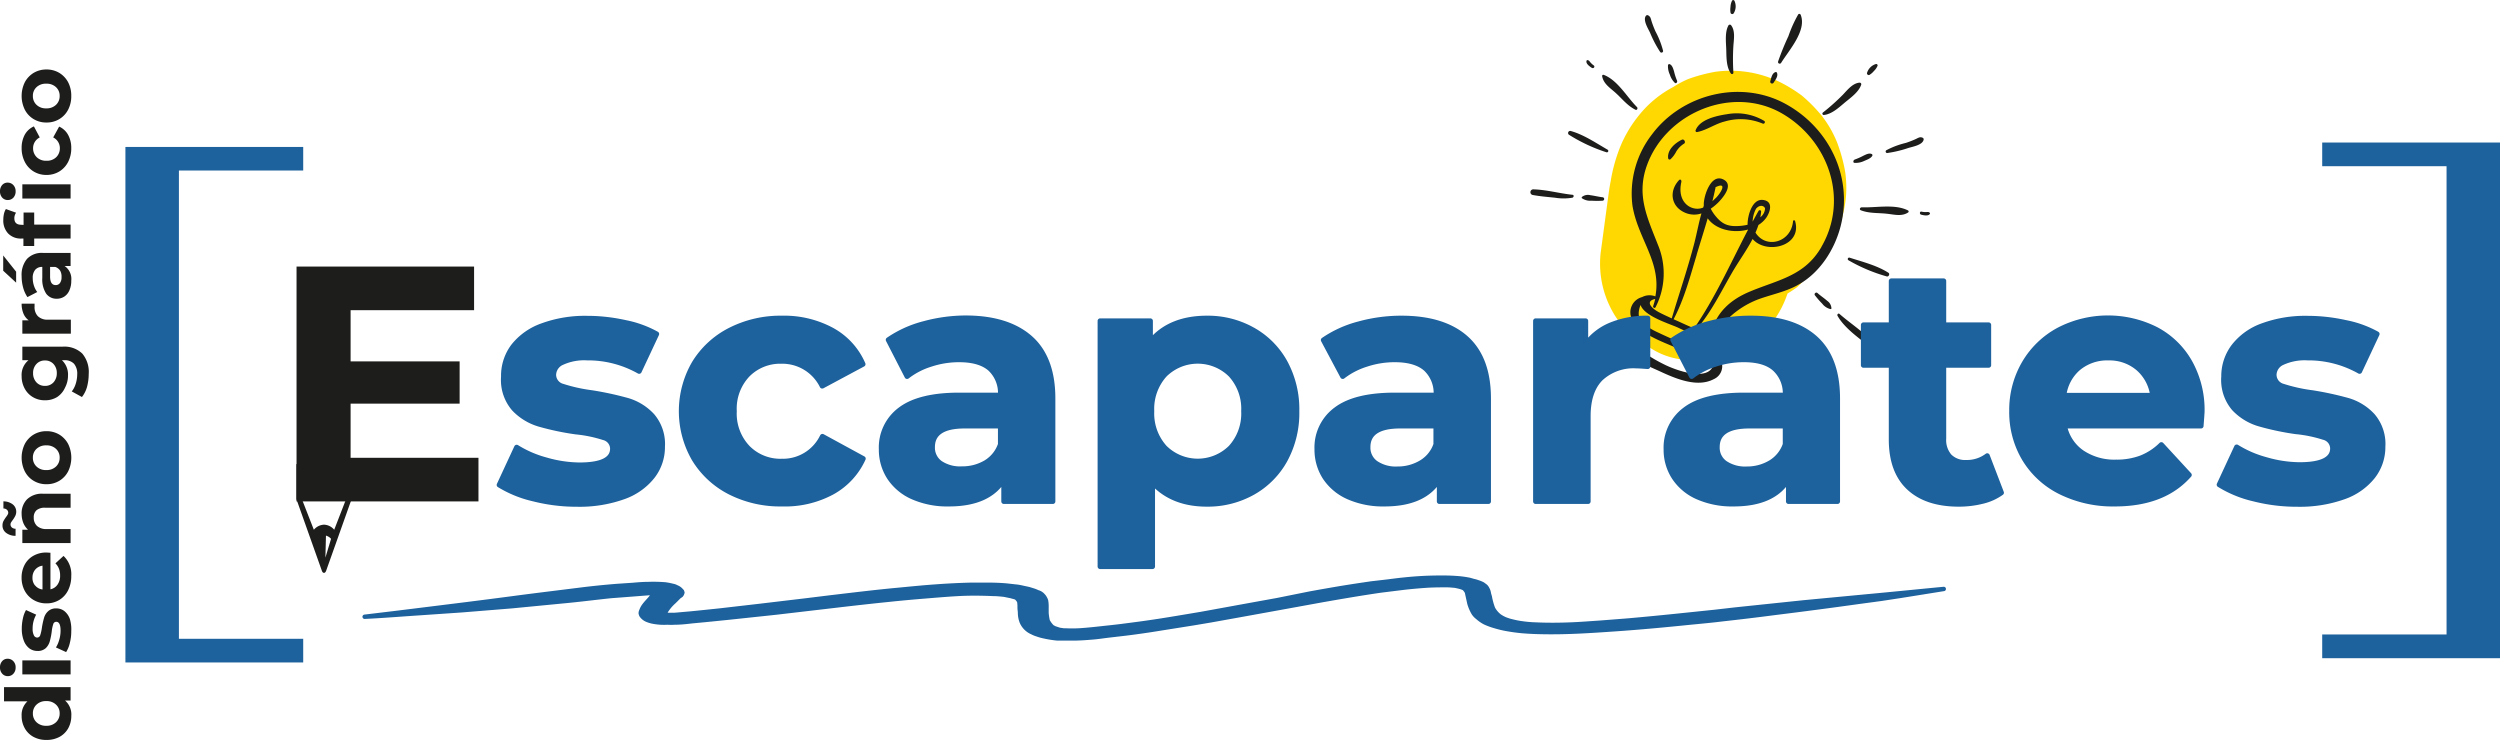 <?xml version="1.0" encoding="UTF-8"?> <svg xmlns="http://www.w3.org/2000/svg" viewBox="0 0 491.16 145.37"><defs><style>.cls-1{fill:#ffd802;}.cls-2{fill:#1d1d1b;}.cls-3,.cls-4,.cls-5{fill:#1d619d;}.cls-3,.cls-4{stroke:#1d619d;stroke-linecap:round;stroke-linejoin:round;}.cls-4{stroke-width:0.86px;}</style></defs><g id="Capa_2" data-name="Capa 2"><g id="Capa_1-2" data-name="Capa 1"><path class="cls-1" d="M361.19,45.17c1.29-4,1.9-7,1.34-11.3a30.89,30.89,0,0,0-1.41-5.34,9.56,9.56,0,0,0-.39-1,21.26,21.26,0,0,0-2.8-4.76,29.72,29.72,0,0,0-3.94-4,28.3,28.3,0,0,0-4.94-2.95,9.08,9.08,0,0,0-1-.41A22.16,22.16,0,0,0,337,14.1a32.59,32.59,0,0,0-5.28,1.41,19.45,19.45,0,0,0-3,1.59A21.41,21.41,0,0,0,322,22.65a24.67,24.67,0,0,0-3.56,5.89,31.93,31.93,0,0,0-2,7.06c-.19.92-.32,1.85-.45,2.78l-1.53,11.38a19.32,19.32,0,0,0,3.79,13.66,14.11,14.11,0,0,0,5.65,4.72,14.5,14.5,0,0,0,7.1,2.54c4.78.37,9.93-.56,13.71-3.7a20.2,20.2,0,0,0,6.48-9.32,20.83,20.83,0,0,0,1.9-1.26C356.58,53,359.64,50,361.19,45.17Z"></path><path class="cls-2" d="M313.11,12.85a3.48,3.48,0,0,1-.69-.64c-.16-.19-.25-.36-.51-.4a.2.2,0,0,0-.21.12c-.19.58.61,1.12,1,1.38S313.43,13.08,313.11,12.85Z"></path><path class="cls-2" d="M350.86,20.45c-8.82-4.88-20.37-2-26.3,5.95a18.94,18.94,0,0,0-3.84,14c1.07,6.55,5.77,11.14,4.5,17.83a3.16,3.16,0,0,0-2.62.14,3.09,3.09,0,0,0-2.07,4.14c0,.1.09.2.14.3a3.94,3.94,0,0,0-2.19,4.36c.76,3.07,5.09,4.6,7.62,5.78,3,1.39,7.31,3.28,10.59,1.54a2.77,2.77,0,0,0,1.21-4.06,5.63,5.63,0,0,0,1.39-.44c1.84-.91,2.43-3,1-4.39a2.74,2.74,0,0,0-1.88-1.83,17.33,17.33,0,0,1,7.13-5c2.52-.91,5.17-1.42,7.55-2.71,4.41-2.37,7.36-7,8.56-11.74C364.05,34.71,359.34,25.13,350.86,20.45ZM327.5,71.86c-2.15-1-10.28-5.15-6.46-8.48,1.74,2.49,5.74,3.81,8.21,4.93,2.09,1,4.92,2.22,7.5,2.19C336.92,75.39,330,73,327.5,71.86Zm12.2-5c-.46,4.38-8.44,1-10.48.06-1.1-.51-2.23-1-3.31-1.52A16.29,16.29,0,0,1,323.38,64c-1.44-.87-1.79-2.24-1.07-4.09.72,2.2,5.59,3.66,7.23,4.4S337.7,68.43,339.7,66.91Zm-6.36-16.85c.7-2.33,1.46-4.72,2.16-7.12,1.57,2.24,5.05,3,7.92,2.21,0,0,0,0,0,.05C340,51.68,337,58.47,332.83,64.51c-1-.41-2-.87-2.82-1.25l-1.21-.54C330.87,58.82,332.07,54.28,333.34,50.06ZM345,41c.88-1,1.73-.44,1.77,0a2.34,2.34,0,0,1-.93,1.68,10.23,10.23,0,0,0,.16-1.11.27.27,0,0,0-.5-.15c-.4.7-.79,1.41-1.17,2.12A5.77,5.77,0,0,1,345,41Zm-8.1,24.61c.35-.46.72-.9,1.08-1.33C339,65.65,338.2,65.65,336.9,65.59Zm20.92-17.05c-3.3,5.68-8.48,6.4-14,8.71-3.89,1.62-6.6,4.09-7.71,8.19a.16.16,0,0,0,0,.07,13.14,13.14,0,0,1-2.82-.82c2.94-3.42,4.82-7.4,7.08-11.28,1.22-2.1,2.78-4.23,3.95-6.48,2.71,3.15,9.81,1.42,8.35-3.53-.05-.2-.38-.16-.4,0-.33,4.19-5.3,5.59-7.38,2.28a16,16,0,0,0,.58-1.5A5.38,5.38,0,0,0,347,42.78c.81-1.19,1.44-3.26-.66-3.5s-3,3.09-3,4.73c0,.05,0,.09,0,.14a8.78,8.78,0,0,1-1.33.22c-2.39.22-3.64-.23-5.09-2.08a7.32,7.32,0,0,1-.82-1.29,10.12,10.12,0,0,0,2.12-1.93c.83-1,2.05-2.82.51-3.73-2.56-1.5-4,3.15-4,4.77,0,.11,0,.21,0,.32l-.12.35c-2.05.88-5.23-.79-4.29-5,.09-.38-.2-.66-.46-.38-2.09,2.24-1.56,5.44,1.56,6.53a4.48,4.48,0,0,0,2.85,0c-.53,1.88-.89,3.83-1.36,5.7-1.29,5-3,10-4.47,14.92-.8-.36-1.6-.73-2.38-1.13-1.6-.82-2.95-2.22-.87-2.69a13.38,13.38,0,0,1-.4,1.39c-.11.32.34.54.48.22a14.54,14.54,0,0,0,.51-12.1c-2.11-5.41-4.34-9.82-2.23-15.72,3.69-10.34,16.77-15.88,26.57-10.22C359.19,27.56,363.33,39.08,357.82,48.54ZM336.87,39.1a5.77,5.77,0,0,1-.44.42c.21-.86.41-1.71.59-2.57a.27.27,0,0,0,0-.15.6.6,0,0,1,.11-.06C339.62,35.57,337.82,38.35,336.87,39.1Z"></path><path class="cls-2" d="M348.8,14.17c-.68.24-.82,1.17-1,1.79a.36.36,0,0,0,.65.29c.34-.55.94-1.27.66-1.94A.23.23,0,0,0,348.8,14.17Z"></path><path class="cls-2" d="M349.33,12.09a.33.33,0,0,0,.6.26c1.5-2.44,5.08-6.35,3.84-9.44a.28.28,0,0,0-.48-.08,24.26,24.26,0,0,0-1.92,4.25A52,52,0,0,0,349.33,12.09Z"></path><path class="cls-2" d="M358.33,22.59c1.54-.17,2.86-1.39,4-2.35s2.83-2.11,3.32-3.57a.31.31,0,0,0-.32-.43c-1.36.11-2.38,1.44-3.26,2.36a41.87,41.87,0,0,1-3.92,3.5A.27.27,0,0,0,358.33,22.59Z"></path><path class="cls-2" d="M367.26,14.73a3.51,3.51,0,0,0,.9-.78,3,3,0,0,0,.7-1,.27.27,0,0,0-.34-.36,2.6,2.6,0,0,0-1.73,1.78A.36.36,0,0,0,367.26,14.73Z"></path><path class="cls-2" d="M364.37,32a3.91,3.91,0,0,0,1.81-.35c.5-.23,1.32-.49,1.63-1a.25.25,0,0,0-.09-.39c-.53-.24-1.13.1-1.61.32a12.68,12.68,0,0,1-1.73.77C364.07,31.47,364,32,364.37,32Z"></path><path class="cls-2" d="M370.73,30.07a22.57,22.57,0,0,0,4.2-1c.86-.26,2.81-.58,3-1.65a.34.34,0,0,0-.2-.36c-.52-.22-.81,0-1.31.24a18.31,18.31,0,0,1-2,.78,16.08,16.08,0,0,0-3.85,1.45A.31.31,0,0,0,370.73,30.07Z"></path><path class="cls-2" d="M365.58,41.31c1.65.64,3.38.49,5.11.68,1.42.15,2.91.59,4.18-.24a.24.24,0,0,0,0-.4c-2.61-1.33-6.26-.51-9.08-.62C365.44,40.71,365.24,41.17,365.58,41.31Z"></path><path class="cls-2" d="M379.1,41.78c-.2-.17-.39-.13-.64-.12a3.32,3.32,0,0,1-.94-.08c-.38-.09-.45.49-.09.59s1.42.37,1.73-.16A.2.2,0,0,0,379.1,41.78Z"></path><path class="cls-2" d="M363.4,50.63a.28.28,0,0,0-.23.51,32.7,32.7,0,0,0,7.52,3.17c.38.1.65-.51.32-.72C368.79,52.16,365.89,51.43,363.4,50.63Z"></path><path class="cls-2" d="M359,59.12c-.62-.55-1.32-1-1.94-1.56-.29-.25-.73.16-.49.46A17.56,17.56,0,0,0,358,59.66a2.87,2.87,0,0,0,1.6,1.06c.09,0,.21,0,.21-.15A1.86,1.86,0,0,0,359,59.12Z"></path><path class="cls-2" d="M367.34,66.68c-1.77-1.89-4-3.29-5.94-5-.24-.23-.53.12-.39.37,1.21,2.16,3.68,4,5.62,5.5A.56.56,0,0,0,367.34,66.68Z"></path><path class="cls-2" d="M340.06,14.44a.27.27,0,0,0,.49-.19,42,42,0,0,1,0-5.26c.09-1.27.39-2.91-.43-4a.32.32,0,0,0-.54,0c-.75,1.34-.47,3.38-.43,4.86S339.16,13.18,340.06,14.44Z"></path><path class="cls-2" d="M340,2.55a.35.35,0,0,0,.59.09,2.58,2.58,0,0,0,.17-2.47.27.27,0,0,0-.49,0,3,3,0,0,0-.29,1.2A3.45,3.45,0,0,0,340,2.55Z"></path><path class="cls-2" d="M329.47,15.83a11.11,11.11,0,0,1-.58-1.8c-.16-.5-.32-1.18-.84-1.42a.26.26,0,0,0-.35.2,3.81,3.81,0,0,0,.37,1.86,3.77,3.77,0,0,0,.95,1.58C329.29,16.53,329.62,16.11,329.47,15.83Z"></path><path class="cls-2" d="M324.17,6.41a22.47,22.47,0,0,0,2,3.81.32.32,0,0,0,.57-.22,16.74,16.74,0,0,0-1.5-3.83c-.27-.61-.52-1.24-.73-1.88s-.19-1-.74-1.29a.35.35,0,0,0-.4.1C322.72,3.93,323.79,5.61,324.17,6.41Z"></path><path class="cls-2" d="M317.37,18.21c1.3,1.16,2.34,2.55,3.92,3.34.33.17.54-.28.32-.51-2-2-3.79-5.28-6.53-6.33a.23.23,0,0,0-.32.23C315,16.44,316.31,17.26,317.37,18.21Z"></path><path class="cls-2" d="M308.21,26.45a32.28,32.28,0,0,0,7.38,3.46.28.28,0,0,0,.23-.51c-2.27-1.31-4.75-3-7.29-3.68A.42.42,0,0,0,308.21,26.45Z"></path><path class="cls-2" d="M314.9,38.76c-.83-.09-1.64-.31-2.46-.41a1.87,1.87,0,0,0-1.64.34.18.18,0,0,0,0,.26,2.85,2.85,0,0,0,1.85.48,18.11,18.11,0,0,0,2.21,0A.34.34,0,0,0,314.9,38.76Z"></path><path class="cls-2" d="M308.94,38.27c-2.56-.27-5.11-1-7.7-1.07a.56.56,0,0,0-.16,1.1c1.44.27,2.93.39,4.39.54a10.57,10.57,0,0,0,3.46,0C309.21,38.75,309.27,38.3,308.94,38.27Z"></path><path class="cls-2" d="M346.62,23.76a10.59,10.59,0,0,0-7.35-1.32c-2,.3-5.32,1-6.14,3.15a.26.26,0,0,0,.27.36c1.91-.37,3.55-1.62,5.47-2.09a11.15,11.15,0,0,1,7.43.42C346.6,24.43,346.91,24,346.62,23.76Z"></path><path class="cls-2" d="M330.42,27.45c-1.34.65-2.89,2-2.69,3.63a.29.29,0,0,0,.46.21,5.56,5.56,0,0,0,1.14-1.53,4.7,4.7,0,0,1,1.51-1.53C331.27,28,330.88,27.22,330.42,27.45Z"></path><path class="cls-2" d="M94,89.94v8.57H58.26V52.37H93.14v8.57H68.88V71H90.3v8.3H68.88V89.94Z"></path><path class="cls-3" d="M104.8,98a22.4,22.4,0,0,1-6.72-2.73l3.43-7.39a21.32,21.32,0,0,0,5.73,2.48,24.3,24.3,0,0,0,6.59,1c4.36,0,6.53-1.07,6.53-3.23a2.28,2.28,0,0,0-1.78-2.17,25.89,25.89,0,0,0-5.47-1.12,53.11,53.11,0,0,1-7.19-1.52,11.16,11.16,0,0,1-4.91-3A8.65,8.65,0,0,1,98.94,74a9.65,9.65,0,0,1,1.94-6A12.56,12.56,0,0,1,106.55,64a24.36,24.36,0,0,1,8.8-1.45,34.43,34.43,0,0,1,7.48.83A21,21,0,0,1,129,65.62l-3.43,7.32a20.46,20.46,0,0,0-10.22-2.64,10.42,10.42,0,0,0-4.94.92,2.72,2.72,0,0,0-1.65,2.38,2.35,2.35,0,0,0,1.78,2.3,31.66,31.66,0,0,0,5.67,1.26,62.4,62.4,0,0,1,7.12,1.54,10.72,10.72,0,0,1,4.81,3,8.54,8.54,0,0,1,2,6.07,9.37,9.37,0,0,1-2,5.87,12.57,12.57,0,0,1-5.76,4,25.61,25.61,0,0,1-9,1.42A34.28,34.28,0,0,1,104.8,98Z"></path><path class="cls-3" d="M143.46,96.7a17.49,17.49,0,0,1-7.05-6.49,18.77,18.77,0,0,1,0-18.86,17.56,17.56,0,0,1,7.05-6.49,21.83,21.83,0,0,1,10.19-2.34,19.75,19.75,0,0,1,9.79,2.34,13.91,13.91,0,0,1,6.1,6.69l-8,4.29a8.74,8.74,0,0,0-8-4.88,9,9,0,0,0-6.65,2.64,9.68,9.68,0,0,0-2.64,7.18A9.72,9.72,0,0,0,146.93,88a9,9,0,0,0,6.65,2.63,8.62,8.62,0,0,0,8-4.88l8,4.36a14.19,14.19,0,0,1-6.1,6.59A19.55,19.55,0,0,1,153.65,99,21.83,21.83,0,0,1,143.46,96.7Z"></path><path class="cls-3" d="M202.43,66.44q4.41,3.93,4.41,11.84V98.51h-9.62V94.1Q194.33,99,186.41,99a16.83,16.83,0,0,1-7.09-1.38,10.62,10.62,0,0,1-4.58-3.83,10,10,0,0,1-1.58-5.53,9.24,9.24,0,0,1,3.72-7.78q3.74-2.83,11.51-2.84h8.17a6.55,6.55,0,0,0-2-5.17c-1.36-1.21-3.41-1.81-6.13-1.81a17.69,17.69,0,0,0-5.57.89,14.58,14.58,0,0,0-4.65,2.4l-3.69-7.18a22.14,22.14,0,0,1,7-3.17,31.47,31.47,0,0,1,8.34-1.12Q198,62.52,202.43,66.44ZM193.66,90.9a6.67,6.67,0,0,0,2.9-3.59V83.68h-7.05c-4.22,0-6.33,1.39-6.33,4.15A3.72,3.72,0,0,0,184.73,91,7,7,0,0,0,189,92.12,9,9,0,0,0,193.66,90.9Z"></path><path class="cls-3" d="M246.1,64.8a16.28,16.28,0,0,1,6.36,6.39,19.28,19.28,0,0,1,2.31,9.59,19.26,19.26,0,0,1-2.31,9.59,16.38,16.38,0,0,1-6.36,6.4,18.12,18.12,0,0,1-9,2.27q-6.79,0-10.68-4.28V111.3H216.14V63.05H226v4.09q3.82-4.62,11.14-4.62A18,18,0,0,1,246.1,64.8Zm-4.29,23.13a9.91,9.91,0,0,0,2.54-7.15,9.91,9.91,0,0,0-2.54-7.15,9.22,9.22,0,0,0-13,0,10,10,0,0,0-2.54,7.15,10,10,0,0,0,2.54,7.15,9.22,9.22,0,0,0,13,0Z"></path><path class="cls-3" d="M288,66.44q4.41,3.93,4.42,11.84V98.51h-9.63V94.1Q279.89,99,272,99a16.81,16.81,0,0,1-7.08-1.38,10.65,10.65,0,0,1-4.59-3.83,10,10,0,0,1-1.58-5.53,9.22,9.22,0,0,1,3.73-7.78q3.72-2.83,11.5-2.84h8.17a6.55,6.55,0,0,0-2-5.17c-1.36-1.21-3.41-1.81-6.13-1.81a17.69,17.69,0,0,0-5.57.89,14.79,14.79,0,0,0-4.65,2.4L260,66.81a22.09,22.09,0,0,1,7-3.17,31.4,31.4,0,0,1,8.33-1.12Q283.58,62.52,288,66.44ZM279.22,90.9a6.62,6.62,0,0,0,2.9-3.59V83.68h-7.05c-4.22,0-6.33,1.39-6.33,4.15A3.72,3.72,0,0,0,270.29,91a7,7,0,0,0,4.25,1.15A9,9,0,0,0,279.22,90.9Z"></path><path class="cls-3" d="M316.5,63.84a18.45,18.45,0,0,1,7.22-1.32V72c-1.14-.08-1.91-.13-2.31-.13a9.46,9.46,0,0,0-6.92,2.47Q312,76.83,312,81.77V98.51H301.7V63.05h9.82v4.68A11.46,11.46,0,0,1,316.5,63.84Z"></path><path class="cls-3" d="M356.61,66.44Q361,70.37,361,78.28V98.51h-9.62V94.1Q348.5,99,340.59,99a16.81,16.81,0,0,1-7.08-1.38,10.57,10.57,0,0,1-4.58-3.83,9.89,9.89,0,0,1-1.59-5.53,9.25,9.25,0,0,1,3.73-7.78q3.72-2.83,11.5-2.84h8.18a6.56,6.56,0,0,0-2.05-5.17q-2-1.82-6.13-1.81a17.73,17.73,0,0,0-5.57.89,14.79,14.79,0,0,0-4.65,2.4l-3.69-7.18a22.3,22.3,0,0,1,7-3.17A31.42,31.42,0,0,1,344,62.52Q352.2,62.52,356.61,66.44ZM347.85,90.9a6.71,6.71,0,0,0,2.9-3.59V83.68h-7.06c-4.22,0-6.33,1.39-6.33,4.15A3.72,3.72,0,0,0,338.91,91a7.06,7.06,0,0,0,4.26,1.15A9,9,0,0,0,347.85,90.9Z"></path><path class="cls-3" d="M393.2,96.8a10.5,10.5,0,0,1-3.73,1.68,19,19,0,0,1-4.64.56q-6.33,0-9.79-3.23t-3.46-9.49V71.75H366.1V63.84h5.48V55.2h10.28v8.64h8.83v7.91h-8.83V86.19A4.85,4.85,0,0,0,383,89.65a4.3,4.3,0,0,0,3.27,1.22,6.6,6.6,0,0,0,4.15-1.32Z"></path><path class="cls-3" d="M432.42,83.68H405.59A8.37,8.37,0,0,0,409,88.89a11.37,11.37,0,0,0,6.72,1.91,13.59,13.59,0,0,0,4.91-.82,11.86,11.86,0,0,0,4-2.61l5.47,5.94Q425.1,99,415.48,99a23.19,23.19,0,0,1-10.62-2.34,17.15,17.15,0,0,1-7.11-6.49,17.9,17.9,0,0,1-2.51-9.43,18.19,18.19,0,0,1,2.47-9.39,17.34,17.34,0,0,1,6.79-6.53,21,21,0,0,1,19.09-.1,16.39,16.39,0,0,1,6.62,6.43,19.2,19.2,0,0,1,2.41,9.72C432.62,81,432.55,82,432.42,83.68Zm-24.06-11.4a8.42,8.42,0,0,0-2.9,5.4h17.47a8.55,8.55,0,0,0-2.9-5.37,8.69,8.69,0,0,0-5.8-2A8.85,8.85,0,0,0,408.36,72.28Z"></path><path class="cls-3" d="M442.77,98A22.47,22.47,0,0,1,436,95.22l3.43-7.39a21.4,21.4,0,0,0,5.74,2.48,24.3,24.3,0,0,0,6.59,1c4.35,0,6.53-1.07,6.53-3.23a2.29,2.29,0,0,0-1.78-2.17,26,26,0,0,0-5.48-1.12,52.93,52.93,0,0,1-7.18-1.52,11.1,11.1,0,0,1-4.91-3A8.61,8.61,0,0,1,436.9,74a9.66,9.66,0,0,1,2-6A12.45,12.45,0,0,1,444.52,64a24.32,24.32,0,0,1,8.8-1.45,34.57,34.57,0,0,1,7.48.83A20.9,20.9,0,0,1,467,65.62l-3.43,7.32a20.42,20.42,0,0,0-10.21-2.64,10.49,10.49,0,0,0-4.95.92,2.72,2.72,0,0,0-1.65,2.38,2.36,2.36,0,0,0,1.78,2.3,31.87,31.87,0,0,0,5.67,1.26,61.92,61.92,0,0,1,7.12,1.54,10.66,10.66,0,0,1,4.81,3,8.5,8.5,0,0,1,2,6.07,9.37,9.37,0,0,1-2,5.87,12.6,12.6,0,0,1-5.77,4,25.61,25.61,0,0,1-9,1.42A34.2,34.2,0,0,1,442.77,98Z"></path><path class="cls-2" d="M.79,135H13.87v2.63H12.78a3.63,3.63,0,0,1,1.23,3,5,5,0,0,1-.59,2.42,4.33,4.33,0,0,1-1.71,1.71,5.26,5.26,0,0,1-2.58.61,5.22,5.22,0,0,1-2.57-.61,4.33,4.33,0,0,1-1.71-1.71,4.91,4.91,0,0,1-.6-2.42,3.62,3.62,0,0,1,1.14-2.84H.79ZM11,138.43a2.62,2.62,0,0,0-1.91-.69,2.62,2.62,0,0,0-1.91.69,2.28,2.28,0,0,0-.72,1.72,2.31,2.31,0,0,0,.72,1.75,2.62,2.62,0,0,0,1.91.69A2.62,2.62,0,0,0,11,141.9a2.31,2.31,0,0,0,.72-1.75A2.28,2.28,0,0,0,11,138.43Z"></path><path class="cls-2" d="M2.63,132.36a1.44,1.44,0,0,1-1.1.48,1.42,1.42,0,0,1-1.09-.48A1.75,1.75,0,0,1,0,131.13a1.77,1.77,0,0,1,.42-1.23,1.37,1.37,0,0,1,1.06-.48,1.5,1.5,0,0,1,1.14.48,1.69,1.69,0,0,1,.45,1.23A1.75,1.75,0,0,1,2.63,132.36Zm1.76.14v-2.75h9.48v2.75Z"></path><path class="cls-2" d="M13.72,126.32a5.68,5.68,0,0,1-.73,1.79l-2-.91a5.76,5.76,0,0,0,.66-1.54,6.34,6.34,0,0,0,.25-1.76c0-1.16-.28-1.74-.86-1.74a.61.61,0,0,0-.58.47,6.84,6.84,0,0,0-.3,1.47A13.65,13.65,0,0,1,9.78,126,3,3,0,0,1,9,127.33a2.3,2.3,0,0,1-1.65.56,2.64,2.64,0,0,1-1.6-.52,3.44,3.44,0,0,1-1.08-1.52,6.43,6.43,0,0,1-.39-2.35,9,9,0,0,1,.22-2,5.53,5.53,0,0,1,.61-1.65l2,.91a5.5,5.5,0,0,0-.7,2.74,2.74,2.74,0,0,0,.25,1.32.72.72,0,0,0,.63.44.64.64,0,0,0,.62-.48,8.5,8.5,0,0,0,.33-1.51,15.85,15.85,0,0,1,.42-1.91,2.76,2.76,0,0,1,.8-1.28,2.26,2.26,0,0,1,1.62-.55,2.52,2.52,0,0,1,1.57.53,3.43,3.43,0,0,1,1.07,1.54A7,7,0,0,1,14,124,9,9,0,0,1,13.72,126.32Z"></path><path class="cls-2" d="M9.91,108.6v7.18a2.24,2.24,0,0,0,1.39-.92,3,3,0,0,0,.51-1.8,3.56,3.56,0,0,0-.22-1.31,3.24,3.24,0,0,0-.7-1.07l1.59-1.46A4.92,4.92,0,0,1,14,113.13a6.15,6.15,0,0,1-.62,2.84,4.58,4.58,0,0,1-1.74,1.9,4.75,4.75,0,0,1-2.52.67,4.85,4.85,0,0,1-2.51-.66,4.62,4.62,0,0,1-1.75-1.81,5.42,5.42,0,0,1-.62-2.59,5.33,5.33,0,0,1,.6-2.52,4.37,4.37,0,0,1,1.72-1.77,5.09,5.09,0,0,1,2.6-.64Zm-3,6.43a2.19,2.19,0,0,0,1.44.78v-4.67a2.22,2.22,0,0,0-1.43.77,2.35,2.35,0,0,0-.54,1.56A2.31,2.31,0,0,0,6.86,115Z"></path><path class="cls-2" d="M3,101.36a6,6,0,0,1-.5.81,4.45,4.45,0,0,0-.32.46.79.79,0,0,0,.15,1,1.09,1.09,0,0,0,.73.25v1.39a3,3,0,0,1-1.87-.59,1.77,1.77,0,0,1-.7-1.47,1.83,1.83,0,0,1,.18-.82,8.11,8.11,0,0,1,.52-.82,3.28,3.28,0,0,0,.32-.47.72.72,0,0,0,.11-.36.79.79,0,0,0-.26-.59,1,1,0,0,0-.69-.25v-1.4a3,3,0,0,1,1.83.59,1.81,1.81,0,0,1,.69,1.48A1.85,1.85,0,0,1,3,101.36ZM5.31,98.1A4.19,4.19,0,0,1,8.44,97h5.43v2.75h-5a2.49,2.49,0,0,0-1.69.49,1.82,1.82,0,0,0-.55,1.43,2.19,2.19,0,0,0,.64,1.66,2.67,2.67,0,0,0,1.91.61h4.69v2.75H4.39v-2.62H5.5a3.74,3.74,0,0,1-.93-1.36A4.86,4.86,0,0,1,4.25,101,3.9,3.9,0,0,1,5.31,98.1Z"></path><path class="cls-2" d="M13.39,92.6a4.6,4.6,0,0,1-1.74,1.86,4.75,4.75,0,0,1-2.52.67,4.75,4.75,0,0,1-2.52-.67A4.6,4.6,0,0,1,4.87,92.6a6.12,6.12,0,0,1,0-5.37,4.77,4.77,0,0,1,1.74-1.85,4.84,4.84,0,0,1,2.52-.67,4.84,4.84,0,0,1,2.52.67,4.77,4.77,0,0,1,1.74,1.85,6.12,6.12,0,0,1,0,5.37ZM11,88.18a2.65,2.65,0,0,0-1.91-.68,2.65,2.65,0,0,0-1.91.68,2.27,2.27,0,0,0-.72,1.73,2.31,2.31,0,0,0,.72,1.75,2.62,2.62,0,0,0,1.91.69A2.62,2.62,0,0,0,11,91.66a2.31,2.31,0,0,0,.72-1.75A2.27,2.27,0,0,0,11,88.18Z"></path><path class="cls-2" d="M4.39,68.11h7.9a5.06,5.06,0,0,1,3.88,1.36,5.6,5.6,0,0,1,1.26,4A10,10,0,0,1,17.1,76a5.74,5.74,0,0,1-1,2l-2-1.1a4.57,4.57,0,0,0,.78-1.51,6.2,6.2,0,0,0,.29-1.84,3,3,0,0,0-.64-2.1,2.54,2.54,0,0,0-1.95-.68h-.41a3.84,3.84,0,0,1,1.19,3,5,5,0,0,1-.58,2.38A4.3,4.3,0,0,1,11.23,78a4.44,4.44,0,0,1-2.4.64A4.49,4.49,0,0,1,6.43,78a4.3,4.3,0,0,1-1.61-1.72,5,5,0,0,1-.57-2.38,3.74,3.74,0,0,1,1.36-3.14H4.39Zm6.13,3.41a2.21,2.21,0,0,0-1.69-.7,2.2,2.2,0,0,0-1.68.7,2.52,2.52,0,0,0-.65,1.79,2.57,2.57,0,0,0,.65,1.8,2.17,2.17,0,0,0,1.68.7,2.17,2.17,0,0,0,1.69-.7,2.61,2.61,0,0,0,.64-1.8A2.56,2.56,0,0,0,10.52,71.52Z"></path><path class="cls-2" d="M4.6,61.59a5,5,0,0,1-.35-1.93H6.79c0,.31,0,.52,0,.62a2.51,2.51,0,0,0,.66,1.85,2.66,2.66,0,0,0,2,.67h4.47v2.75H4.39V62.93H5.64A3.1,3.1,0,0,1,4.6,61.59Z"></path><path class="cls-2" d="M.63,53.19v-3l2.54,3.19v2.15ZM5.3,50.87a4,4,0,0,1,3.16-1.18h5.41v2.57H12.69A3.07,3.07,0,0,1,14,55.15a4.47,4.47,0,0,1-.37,1.9,2.74,2.74,0,0,1-1,1.22,2.67,2.67,0,0,1-1.48.42,2.48,2.48,0,0,1-2.08-1,5.13,5.13,0,0,1-.76-3.08V52.44A1.75,1.75,0,0,0,6.92,53a2.43,2.43,0,0,0-.49,1.64,4.74,4.74,0,0,0,.24,1.49,3.93,3.93,0,0,0,.65,1.24l-1.93,1a6.12,6.12,0,0,1-.84-1.86,8.28,8.28,0,0,1-.3-2.23A4.9,4.9,0,0,1,5.3,50.87Zm6.54,2.34a1.8,1.8,0,0,0-1-.77h-1v1.88c0,1.13.37,1.69,1.11,1.69a1,1,0,0,0,.83-.41,1.84,1.84,0,0,0,.31-1.14A2.38,2.38,0,0,0,11.84,53.21Z"></path><path class="cls-2" d="M2.63,38.83a1.47,1.47,0,0,1-1.1.47,1.44,1.44,0,0,1-1.09-.47A1.77,1.77,0,0,1,0,37.59a1.8,1.8,0,0,1,.42-1.23,1.37,1.37,0,0,1,1.06-.48,1.5,1.5,0,0,1,1.14.48,1.73,1.73,0,0,1,.45,1.23A1.77,1.77,0,0,1,2.63,38.83Zm2,5.36V41.75H6.72v2.37h7.15v2.75H6.72v1.46H4.6V46.87H4.18a3.45,3.45,0,0,1-2.58-1,3.69,3.69,0,0,1-.95-2.7A5.52,5.52,0,0,1,.78,42a3.06,3.06,0,0,1,.38-.93l2,.72a1.85,1.85,0,0,0-.34,1.11q0,1.26,1.38,1.26ZM4.39,39V36.22h9.48V39Z"></path><path class="cls-2" d="M13.39,31.8a4.68,4.68,0,0,1-1.74,1.89,4.76,4.76,0,0,1-2.52.68,4.76,4.76,0,0,1-2.52-.68A4.68,4.68,0,0,1,4.87,31.8a5.89,5.89,0,0,1-.62-2.72,5.37,5.37,0,0,1,.62-2.62,3.78,3.78,0,0,1,1.79-1.63L7.81,27A2.35,2.35,0,0,0,6.5,29.1a2.43,2.43,0,0,0,.71,1.78,2.59,2.59,0,0,0,1.92.7,2.59,2.59,0,0,0,1.92-.7,2.43,2.43,0,0,0,.71-1.78A2.33,2.33,0,0,0,10.45,27l1.17-2.13a3.8,3.8,0,0,1,1.76,1.63A5.26,5.26,0,0,1,14,29.08,5.77,5.77,0,0,1,13.39,31.8Z"></path><path class="cls-2" d="M13.39,21.54a4.6,4.6,0,0,1-1.74,1.86,4.75,4.75,0,0,1-2.52.67,4.75,4.75,0,0,1-2.52-.67,4.6,4.6,0,0,1-1.74-1.86,6.12,6.12,0,0,1,0-5.37,4.77,4.77,0,0,1,1.74-1.85,4.84,4.84,0,0,1,2.52-.67,4.84,4.84,0,0,1,2.52.67,4.77,4.77,0,0,1,1.74,1.85A5.63,5.63,0,0,1,14,18.85,5.65,5.65,0,0,1,13.39,21.54ZM11,17.12a2.65,2.65,0,0,0-1.91-.68,2.65,2.65,0,0,0-1.91.68,2.27,2.27,0,0,0-.72,1.73,2.31,2.31,0,0,0,.72,1.75,2.62,2.62,0,0,0,1.91.69A2.62,2.62,0,0,0,11,20.6a2.31,2.31,0,0,0,.72-1.75A2.27,2.27,0,0,0,11,17.12Z"></path><path class="cls-4" d="M82.2,120.48l8.6-.59,9.72-.79L111.9,118c2.79-.28,5.42-.62,8.13-.9l4.3-.33,3.34-.26h1a2.31,2.31,0,0,0-.4.44,2.12,2.12,0,0,0-.4.48c-.4.49-.88.95-1.27,1.47a3.45,3.45,0,0,0-.56,1,1.39,1.39,0,0,0-.16.54,1.14,1.14,0,0,0,.16.48,2.57,2.57,0,0,0,1,.82,6.16,6.16,0,0,0,1.12.36,12.49,12.49,0,0,0,1.59.21,13.57,13.57,0,0,0,1.43,0,10.29,10.29,0,0,0,1.36,0c1.16,0,2.31-.13,3.42-.26l2.63-.25,4.38-.44,9.4-1L164,119c3.51-.41,7.09-.82,10.68-1.18,2.15-.23,4.45-.44,6.68-.62s4.49-.38,6.77-.51,4.73-.11,7.09,0c.71,0,1.4.08,2.07.15l1.28.26.95.26.24.15a3.34,3.34,0,0,1,.48.64,6.26,6.26,0,0,1,.08,1.21c0,.38.08.74.08,1.1a5,5,0,0,0,.32,1.69,3.87,3.87,0,0,0,2.07,2.08,5.13,5.13,0,0,0,1,.41,8.62,8.62,0,0,0,1.28.36,20.1,20.1,0,0,0,2.7.43l1.6,0h1.43c1.29,0,2.57-.1,3.82-.2s2.15-.26,3.27-.39l3.26-.38c2.31-.28,4.62-.62,6.93-1l6.29-1,3.51-.59,5.17-.93,7.89-1.43,8.91-1.62c3.75-.66,7.49-1.3,11.39-1.87l4.78-.59c1.56-.17,3.16-.31,4.78-.41,1.29-.05,2.6-.07,3.9-.05l1.2.1.71.16a5.44,5.44,0,0,1,.8.25l.24.11a3.3,3.3,0,0,1,.55.74l.24,1.1.24,1.1a8.52,8.52,0,0,0,.72,1.75,3.19,3.19,0,0,0,.88,1,6.88,6.88,0,0,0,1.43,1,13,13,0,0,0,1.91.71,20.81,20.81,0,0,0,2.63.62c.91.16,1.87.29,2.86.38q1.85.15,3.75.18c4.93.11,9.79-.23,14.57-.56s9.72-.79,14.49-1.28c2.15-.21,4.38-.41,6.45-.67,3.43-.38,6.85-.79,10.2-1.23,5.57-.69,11.07-1.41,16.56-2.18l4.38-.59,4-.61,8.37-1.34h0c-5.1.49-10.12,1-15.21,1.47l-12.35,1.17-13.46,1.41-3.82.44-6.93.72c-3.42.36-6.85.69-10.35,1l-5.26.41c-1.91.13-3.82.28-5.73.36-2.4.1-4.83.12-7.25,0a22.83,22.83,0,0,1-2.39-.21,16.25,16.25,0,0,1-1.91-.36,10,10,0,0,1-1.51-.46,6.66,6.66,0,0,1-1.11-.61,4.82,4.82,0,0,1-1.28-1.51,13.15,13.15,0,0,1-.64-2.36c-.08-.16-.08-.34-.16-.49a2.54,2.54,0,0,0-.31-1,1.83,1.83,0,0,0-.32-.46c-.16-.15-.4-.3-.56-.43a5.43,5.43,0,0,0-1-.41,4.4,4.4,0,0,0-.79-.23l-.8-.23a19.27,19.27,0,0,0-2.79-.36c-1-.07-2-.09-3-.08-2.41,0-4.8.14-7.09.38-1.11.11-2.23.26-3.26.39l-3.27.38c-2.39.35-4.7.7-6.93,1.08l-2.94.51-2.15.39L251,117.89l-7.33,1.33-7.73,1.41-3.82.64c-2.79.47-5.65.93-8.52,1.31s-3.82.51-5.81.72-3.82.44-5.82.56a25.35,25.35,0,0,1-2.62,0l-.4,0-.8-.12-.95-.31-.48-.26a4.89,4.89,0,0,1-.88-1.18,10.52,10.52,0,0,1-.24-1.56v-1.1a6.83,6.83,0,0,0-.08-1.26,1.79,1.79,0,0,0-.23-.54,1.83,1.83,0,0,0-.32-.46,2.06,2.06,0,0,0-1.12-.72,5.23,5.23,0,0,0-.71-.3l-1-.31-1.43-.31a9.06,9.06,0,0,0-1.28-.2l-1.59-.18c-1.09-.1-2.22-.15-3.35-.16s-2.49,0-3.74,0c-2.3.06-4.59.17-6.85.34-2.47.17-4.85.41-7.24.64-4.7.43-9.24,1-13.78,1.53l-4.22.52-9.4,1.12-7.8.9-3.74.39-2,.2-3.18.28H131l-.24-.25v-.36a8.33,8.33,0,0,1,1.67-2l1-1a3.46,3.46,0,0,0,.4-.28,1.17,1.17,0,0,0,.24-.52.3.3,0,0,1-.08-.23l-.24-.25a2,2,0,0,0-.63-.46l-.24-.11a2.39,2.39,0,0,0-.72-.25,12.27,12.27,0,0,0-1.51-.29,29.59,29.59,0,0,0-3.27-.07c-1,0-2.08.09-3.1.18l-3,.2c-2.41.19-4.78.43-7.09.72-4.46.56-8.92,1.1-13.38,1.69-6,.8-12.26,1.57-18.39,2.33l-4.78.59-6,.72h0C75.19,121,78.7,120.71,82.2,120.48Zm46.43-4h0s-.08,0-.16,0,.16,0,.16,0Z"></path><path class="cls-5" d="M56.77,28.87H24.64V130.15H59.57V125.5H35.15v-92H59.57V28.87Z"></path><path class="cls-5" d="M456.23,28v4.65h24.43v92H456.23v4.66h34.93V28H456.23Z"></path><path class="cls-2" d="M68.26,91.19v6.18l-2.6,6.71a2.72,2.72,0,0,0-2-1,2.75,2.75,0,0,0-2,1L59,97.27V91.19h-.77v6.86l5,14.07c.09.27.25.43.42.43h0c.17,0,.33-.16.43-.43l5-14.07V91.19Zm-4.33,18.37.11-4.33a2.06,2.06,0,0,1,1,.63Z"></path></g></g></svg> 